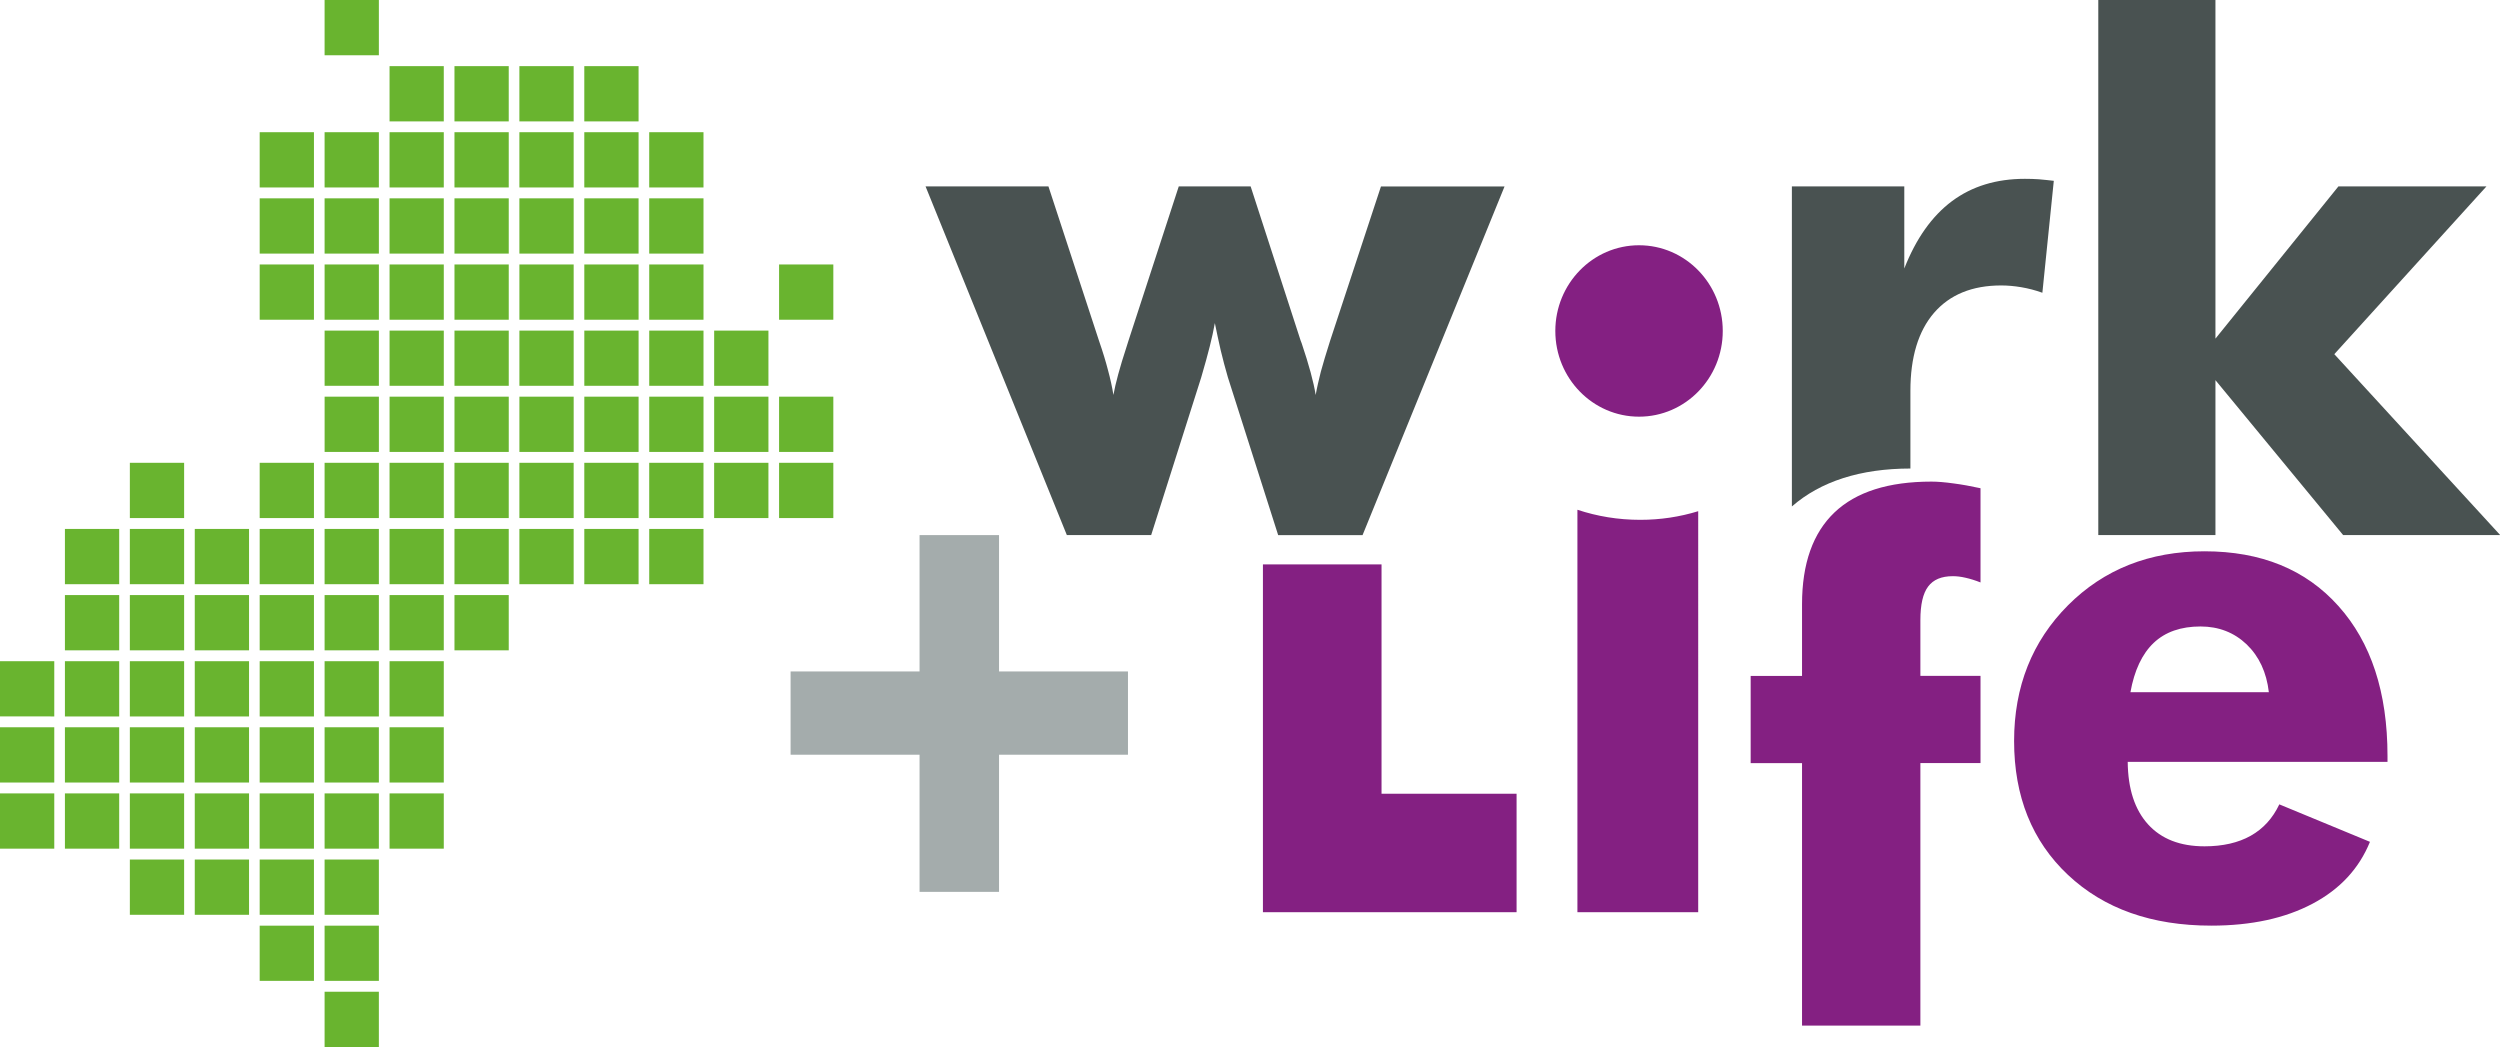 <svg xmlns="http://www.w3.org/2000/svg" width="117" height="49" viewBox="0 0 117 49"><g fill="none" fill-rule="evenodd"><g fill-rule="nonzero"><g><g fill="#69B42F"><path d="M15.192 0h2.539v2.586h-2.54V0zm3.039 3.094h2.538V5.68h-2.538V3.094zm3.038 0h2.54V5.68h-2.54V3.094zm3.039 0h2.539V5.68h-2.54V3.094zm3.037 0h2.54V5.68h-2.54V3.094zM12.153 6.188h2.54v2.586h-2.54V6.188zm3.039 0h2.539v2.586h-2.54V6.188zm3.039 0h2.538v2.586h-2.538V6.188zm3.038 0h2.54v2.586h-2.54V6.188zm3.039 0h2.539v2.586h-2.54V6.188zm3.037 0h2.54v2.586h-2.54V6.188zm3.039 0h2.539v2.586h-2.54V6.188zm-18.23 3.095h2.538v2.586h-2.539V9.283zm3.038 0h2.539v2.586h-2.54V9.283zm3.039 0h2.538v2.586h-2.538V9.283zm3.038 0h2.54v2.586h-2.54V9.283zm3.039 0h2.539v2.586h-2.54V9.283zm3.037 0h2.54v2.586h-2.54V9.283zm3.039 0h2.539v2.586h-2.54V9.283zm-18.23 3.094h2.538v2.586h-2.539v-2.586zm3.038 0h2.539v2.586h-2.54v-2.586zm3.039 0h2.538v2.586h-2.538v-2.586zm3.038 0h2.54v2.586h-2.54v-2.586zm3.039 0h2.539v2.586h-2.54v-2.586zm3.037 0h2.54v2.586h-2.54v-2.586zm3.039 0h2.539v2.586h-2.54v-2.586zm6.077 0H39v2.586h-2.539v-2.586zm-21.27 3.094h2.54v2.586h-2.54v-2.586zm3.04 0h2.538v2.586h-2.538v-2.586zm3.038 0h2.54v2.586h-2.54v-2.586zm3.039 0h2.539v2.586h-2.54v-2.586zm3.037 0h2.54v2.586h-2.54v-2.586zm3.039 0h2.539v2.586h-2.54v-2.586zm3.038 0h2.54v2.586h-2.54v-2.586zm-18.23 3.094h2.539v2.586h-2.54v-2.586zm3.039 0h2.538v2.586h-2.538v-2.586zm3.038 0h2.54v2.586h-2.54v-2.586zm3.039 0h2.539v2.586h-2.54v-2.586zm3.037 0h2.54v2.586h-2.54v-2.586zm3.039 0h2.539v2.586h-2.54v-2.586zm3.038 0h2.54v2.586h-2.54v-2.586zm3.039 0H39v2.586h-2.539v-2.586zM6.077 21.66h2.54v2.586h-2.54V21.66zm6.076 0h2.54v2.586h-2.54V21.66zm3.039 0h2.539v2.586h-2.54V21.66zm3.039 0h2.538v2.586h-2.538V21.66zm3.038 0h2.54v2.586h-2.54V21.66zm3.039 0h2.539v2.586h-2.54V21.66zm3.037 0h2.54v2.586h-2.54V21.66zm3.039 0h2.539v2.586h-2.54V21.66zm3.038 0h2.54v2.586h-2.54V21.66zm3.039 0H39v2.586h-2.539V21.66zM3.039 24.755h2.539v2.586h-2.54v-2.586zm3.038 0h2.54v2.586h-2.54v-2.586zm3.038 0h2.54v2.586h-2.54v-2.586zm3.038 0h2.54v2.586h-2.54v-2.586zm3.039 0h2.539v2.586h-2.54v-2.586zm3.039 0h2.538v2.586h-2.538v-2.586zm3.038 0h2.54v2.586h-2.54v-2.586zm3.039 0h2.539v2.586h-2.54v-2.586zm3.037 0h2.54v2.586h-2.54v-2.586zm3.039 0h2.539v2.586h-2.54v-2.586zM3.039 27.849h2.539v2.586h-2.54v-2.586zm3.038 0h2.54v2.586h-2.54v-2.586zm3.038 0h2.54v2.586h-2.54v-2.586zm3.038 0h2.54v2.586h-2.54v-2.586zm3.039 0h2.539v2.586h-2.54v-2.586zm3.039 0h2.538v2.586h-2.538v-2.586zm3.038 0h2.54v2.586h-2.54v-2.586zM0 30.943h2.54v2.586H0v-2.586zm3.039 0h2.539v2.586h-2.54v-2.586zm3.038 0h2.54v2.586h-2.54v-2.586zm3.038 0h2.54v2.586h-2.54v-2.586zm3.038 0h2.54v2.586h-2.54v-2.586zm3.039 0h2.539v2.586h-2.54v-2.586zm3.039 0h2.538v2.586h-2.538v-2.586zM0 34.037h2.54v2.586H0v-2.586zm3.039 0h2.539v2.586h-2.54v-2.586zm3.038 0h2.54v2.586h-2.54v-2.586zm3.038 0h2.54v2.586h-2.54v-2.586zm3.038 0h2.54v2.586h-2.54v-2.586zm3.039 0h2.539v2.586h-2.54v-2.586zm3.039 0h2.538v2.586h-2.538v-2.586zM0 37.131h2.54v2.586H0v-2.586zm3.039 0h2.539v2.586h-2.54v-2.586zm3.038 0h2.54v2.586h-2.54v-2.586zm3.038 0h2.54v2.586h-2.54v-2.586zm3.038 0h2.54v2.586h-2.54v-2.586zm3.039 0h2.539v2.586h-2.54v-2.586zm3.039 0h2.538v2.586h-2.538v-2.586zM6.077 40.226h2.54v2.586h-2.54v-2.586zm3.038 0h2.54v2.586h-2.54v-2.586zm3.038 0h2.54v2.586h-2.54v-2.586zm3.039 0h2.539v2.586h-2.54v-2.586zm-3.039 3.094h2.54v2.586h-2.54V43.32zm3.039 0h2.539v2.586h-2.54V43.32zm0 3.094h2.539V49h-2.54v-2.586z" transform="translate(-151 -29) translate(151 29)"></path></g><g><path fill="#A4ACAC" d="M6.035 41.739L6.035 35.321 0 35.321 0 31.424 6.035 31.424 6.035 25.043 9.755 25.043 9.755 31.424 15.789 31.424 15.789 35.321 9.755 35.321 9.755 41.739z" transform="translate(-151 -29) translate(151 29) translate(37)"></path><path fill="#495251" d="M21.53 8.724l2.337 7.207.049.127c.343 1.015.561 1.82.658 2.427.059-.346.146-.705.24-1.086.102-.374.247-.86.435-1.45l2.38-7.223h5.784l-6.645 16.317h-3.95l-2.353-7.384c-.123-.419-.234-.844-.337-1.269-.097-.425-.188-.848-.273-1.269-.113.645-.321 1.46-.61 2.443l-.032.111-2.338 7.366h-3.947L6.316 8.724h5.751l2.366 7.223c.182.524.321.987.422 1.378.107.393.192.777.253 1.158.097-.54.299-1.291.614-2.25.038-.127.07-.226.09-.286l2.354-7.223h3.364zM61.2 25.039V0h5.483v15.848l5.755-7.124h6.928l-7.12 7.851L80 25.031v.01h-7.341l-5.976-7.25v7.25H61.2v-.002zM58.435 8.391c-.225-.016-.449-.022-.67-.022-1.337 0-2.476.347-3.417 1.048-.936.7-1.68 1.754-2.227 3.148V8.722H46.86v14.98c1.341-1.17 3.202-1.773 5.547-1.775v-3.64c0-1.57.37-2.79 1.103-3.643.738-.854 1.786-1.285 3.146-1.285.3 0 .616.028.937.082.325.055.659.14.99.26l.535-5.239c-.234-.026-.458-.052-.682-.07" transform="translate(-151 -29) translate(151 29) translate(37)"></path><path fill="#842082" d="M22.105 42.69V26.413h5.551v10.734h6.32v5.543h-11.87zm52.632-7.036h-12.16c.011 1.267.33 2.24.952 2.926.622.685 1.502 1.028 2.643 1.028.853 0 1.577-.166 2.16-.493.59-.331 1.034-.824 1.34-1.471l4.242 1.754c-.508 1.25-1.404 2.219-2.691 2.898-1.286.68-2.864 1.024-4.735 1.024-2.788 0-5.02-.79-6.706-2.374-1.682-1.582-2.522-3.674-2.522-6.266 0-2.544.842-4.664 2.522-6.351 1.686-1.688 3.816-2.528 6.388-2.528 2.649 0 4.738.85 6.267 2.56 1.53 1.703 2.298 4.043 2.298 7.014v.279h.002zm-5.555-3.26c-.108-.93-.453-1.67-1.037-2.235-.584-.557-1.308-.84-2.161-.84-.918 0-1.649.254-2.194.77-.54.515-.902 1.283-1.086 2.307h6.478v-.002zM47.335 48V35.714h-2.404v-4.081h2.404V28.28c0-1.903.509-3.336 1.519-4.298 1.01-.962 2.528-1.443 4.538-1.443.286 0 .627.029 1.02.083.395.05.821.128 1.276.227v4.409c-.253-.1-.485-.172-.702-.22-.216-.051-.416-.073-.594-.073-.53 0-.914.16-1.157.487-.243.325-.361.846-.361 1.57v2.608h2.814v4.082h-2.814v12.286h-5.539V48zM36.823 23.857V42.69h5.653V23.924c-.863.266-1.77.404-2.712.404-1.037 0-2.012-.164-2.94-.471m2.883-12.379c-2.163 0-3.918 1.797-3.918 4.011 0 2.217 1.755 4.011 3.918 4.011 2.165 0 3.918-1.796 3.918-4.01 0-2.215-1.753-4.012-3.918-4.012" transform="translate(-151 -29) translate(151 29) translate(37)"></path></g></g></g></g></svg>